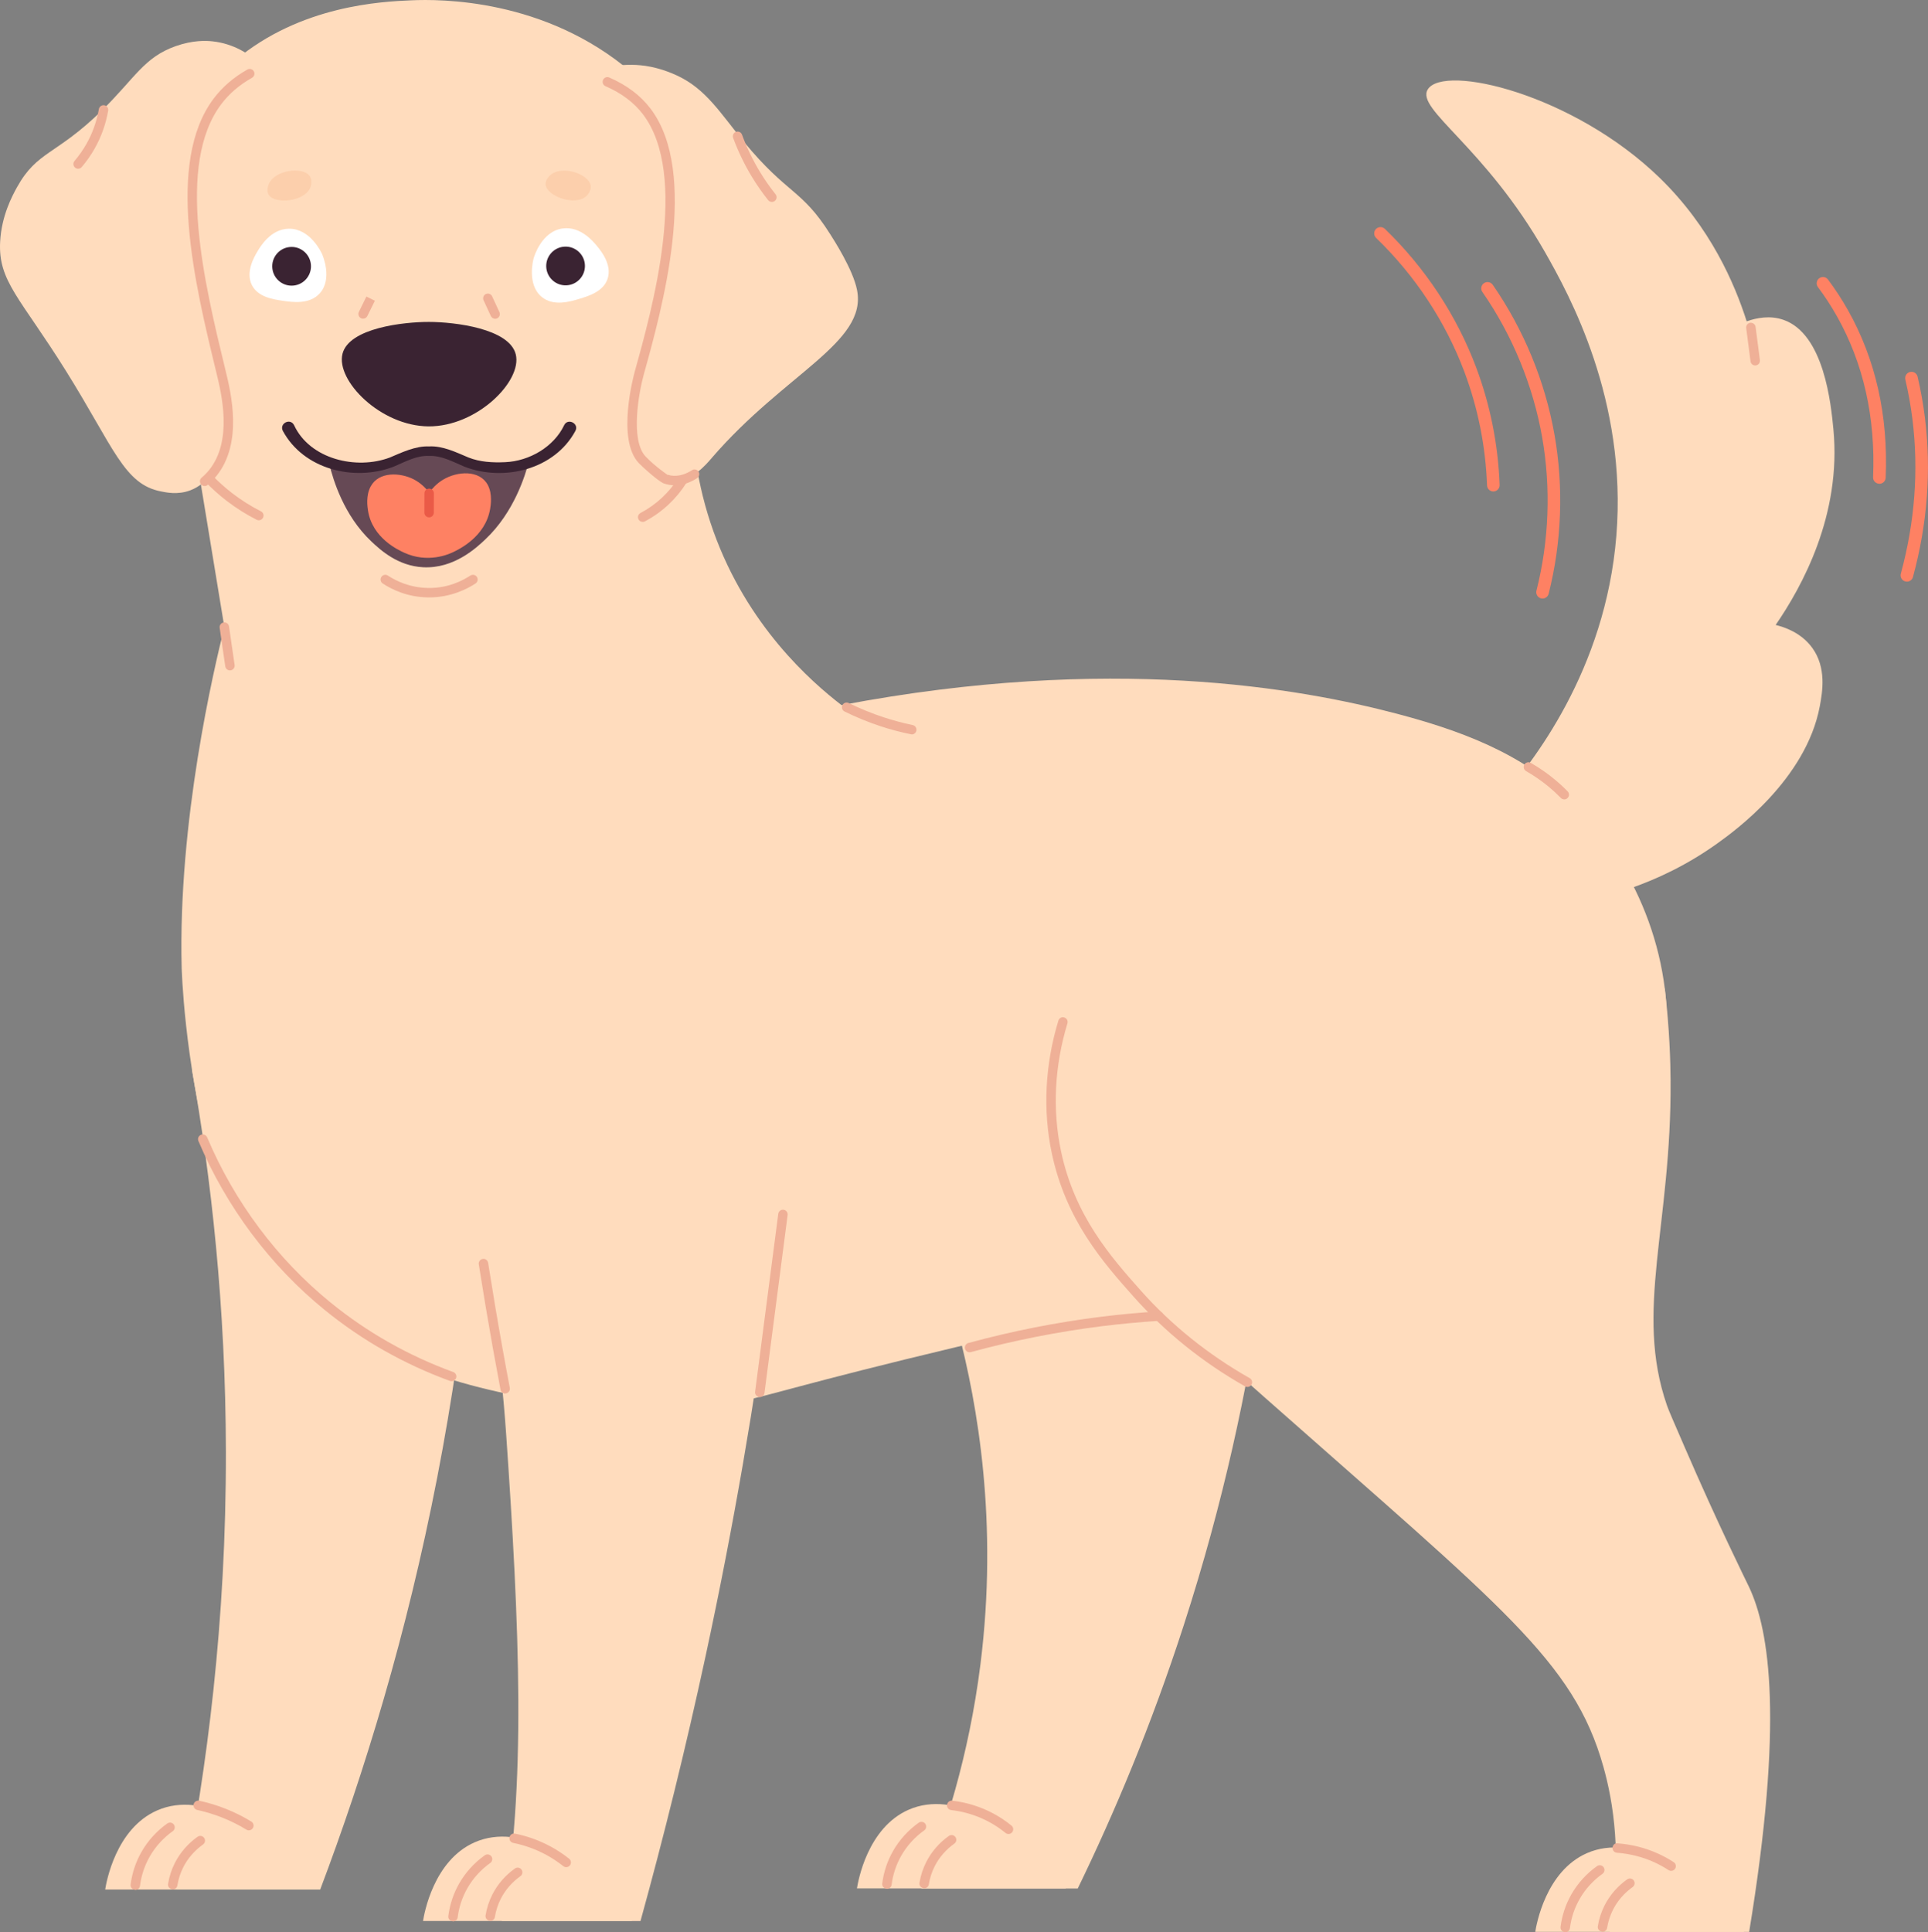 <?xml version="1.0" encoding="UTF-8"?>
<svg id="Layer_2" data-name="Layer 2" xmlns="http://www.w3.org/2000/svg" width="997.87" height="1000" viewBox="0 0 997.87 1000">
  <rect x="0" y="0" width="997.87" height="1000" fill="#808080" stroke="none"/>
  <defs>
    <style>
      .cls-1 {
        fill: #ffdcbd;
      }

      .cls-2 {
        fill: #fff;
      }

      .cls-3 {
        fill: #664955;
      }

      .cls-4 {
        fill: #ea5a47;
      }

      .cls-5 {
        fill: #fe8163;
      }

      .cls-6 {
        fill: #efb097;
      }

      .cls-7 {
        fill: #fccfac;
      }

      .cls-8 {
        fill: #3a2332;
      }
    </style>
  </defs>
  <g id="Layer_1-2" data-name="Layer 1">
    <g>
      <g>
        <g>
          <path class="cls-5" d="M798.37,309.76c-.26,0-.53-.03-.8-.1-1.74-.44-2.8-2.22-2.36-3.96,6.55-25.81,7.57-53.31,2.94-79.51-4.73-26.78-15.42-52.75-30.92-75.09-1.03-1.48-.66-3.51,.82-4.54,1.48-1.01,3.51-.66,4.54,.82,16.04,23.11,27.1,49.97,31.98,77.67,4.78,27.1,3.73,55.54-3.04,82.25-.38,1.48-1.7,2.46-3.16,2.46Z"/>
          <path class="cls-5" d="M772.91,254.35c-1.74,0-3.19-1.38-3.26-3.14-.74-20.26-4.71-40.07-11.77-58.88-9.71-25.82-25.49-49.75-45.64-69.19-1.3-1.25-1.34-3.32-.09-4.61,1.26-1.3,3.32-1.32,4.61-.09,20.85,20.11,37.17,44.86,47.21,71.59,7.32,19.47,11.42,39.97,12.2,60.93,.06,1.8-1.34,3.31-3.14,3.38h-.12Z"/>
        </g>
        <g>
          <path class="cls-5" d="M972.71,250.37c-1.94-.08-3.34-1.6-3.26-3.4,1.32-30.92-4.99-58.98-18.75-83.37-2.93-5.2-6.23-10.26-9.79-15.02-1.08-1.44-.78-3.48,.66-4.56,1.43-1.08,3.48-.79,4.56,.66,3.73,4.98,7.17,10.27,10.25,15.71,14.37,25.47,20.96,54.7,19.6,86.86-.08,1.75-1.52,3.12-3.26,3.12Z"/>
          <path class="cls-5" d="M986.95,301.01c-.28,0-.57-.04-.85-.11-1.74-.47-2.76-2.27-2.29-4,7.27-26.71,9.29-53.58,6.02-79.85-.86-6.89-2.09-13.83-3.69-20.62-.41-1.76,.68-3.51,2.43-3.92,1.81-.41,3.51,.69,3.92,2.43,1.64,7.02,2.92,14.19,3.8,21.31,3.37,27.12,1.29,54.83-6.2,82.36-.39,1.45-1.71,2.41-3.15,2.41Z"/>
        </g>
      </g>
      <g>
        <g>
          <path class="cls-1" d="M507.44,861.39c-5.97,47.45-18.59,86.65-30.66,115.96h81.03c18.92-38.94,38.08-84.42,54.84-136.18,20.8-64.23,33.1-123.22,40.44-173.73-5.74-9-21.19-30.3-47.93-37.44-38.25-10.22-84.43,12.57-109.33,58.41,10.12,38.52,20.86,99.47,11.61,172.98Z"/>
          <g>
            <path class="cls-1" d="M551.69,977.35c-3.95-6.13-10.5-14.8-20.62-22.81-8.78-6.95-36.24-28.69-60.77-17.96-21.4,9.36-26.21,37.17-26.77,40.73,36.06,.01,72.11,.02,108.17,.03Z"/>
            <path class="cls-6" d="M459.04,977.53c-1.65-.19-2.6-1.41-2.43-2.75,.76-5.99,2.65-11.67,5.63-16.88,3.27-5.73,7.86-10.78,13.26-14.6,1.11-.78,2.63-.53,3.41,.58,.78,1.1,.52,2.63-.58,3.41-4.83,3.42-8.92,7.93-11.84,13.04-2.65,4.65-4.34,9.72-5.02,15.07-.16,1.23-1.21,2.14-2.42,2.14Z"/>
            <path class="cls-6" d="M478.31,977.28c-1.73-.25-2.63-1.5-2.42-2.83,.61-3.81,1.8-7.46,3.53-10.86,2.69-5.29,6.72-9.93,11.67-13.44,1.11-.78,2.63-.52,3.41,.58,.78,1.1,.52,2.63-.58,3.41-4.3,3.05-7.8,7.08-10.14,11.67-1.5,2.94-2.53,6.11-3.06,9.42-.19,1.2-1.23,2.06-2.41,2.06Z"/>
            <path class="cls-6" d="M521.96,949.14c-.54,0-1.09-.18-1.54-.55-2.68-2.19-5.58-4.12-8.6-5.73-6.02-3.23-12.59-5.28-19.53-6.1-1.34-.16-2.3-1.37-2.14-2.71,.16-1.34,1.37-2.32,2.72-2.14,7.56,.89,14.72,3.13,21.27,6.64,3.29,1.76,6.45,3.87,9.37,6.25,1.05,.85,1.2,2.39,.35,3.45-.48,.59-1.19,.9-1.9,.9Z"/>
          </g>
        </g>
        <path class="cls-1" d="M358.05,211.03c.1,16.33,2.24,38.93,11.23,64.03,17.45,48.67,50.22,77.52,66.27,89.86,139.15-26.41,237.21-8.78,287.55,4.49,40.03,10.56,70.42,23.78,95.48,50.55,28.38,30.32,49.82,77.92,42.96,130.67-1.49,11.47-10.14,68.48-61.68,106.33-66.16,48.59-143.37,21.81-149.77,19.47-16.45,.82-40.91,2.44-70.39,5.99-35.49,4.27-62.19,9.34-84.1,14.57-81.26,19.39-96.91,25.31-115.51,28.94-.02,0-9.68,1.72-19.05,2.91-6.23,.79-176.67,10.8-237.38-94.35-1.88-3.25-3.48-6.32-4.9-9.32,0,0-6.07-12.59-10.07-27.37-13.44-49.6-14.66-96.88-14.66-96.88-1.96-76.13,16.66-154.55,22.09-176.35-5.22-31.73-10.44-63.46-15.66-95.19,85.87-6.12,171.73-12.23,257.6-18.35Z"/>
        <g>
          <path class="cls-1" d="M121.71,31.25C155.69,2.68,197.77,.82,212.86,.16c14.58-.64,69.15-1.14,114.18,37.4,12.07,10.33,20.39,20.84,25.75,28.58,33.88,48.92,38.94,152.22-32.94,207.73-69.51,53.69-172.21,32.6-220.8-35.19-48.47-67.62-29.86-163.28,22.65-207.43Z"/>
          <path class="cls-8" d="M177.28,183.08c-3.54,13.78,19.6,37.39,44.48,37.58,25.06,.19,48.61-23.4,45.19-37.25-3.3-13.38-31.58-16.79-44.99-16.8-12.95-.02-41.25,3.09-44.69,16.47Z"/>
          <g>
            <g>
              <path class="cls-2" d="M314.46,144.3c2.44-7.25-3.39-14.41-5.35-16.81-1.9-2.33-8.59-10.55-17.9-9.26-10.93,1.51-14.81,14.67-15.02,15.46-.21,.77-3.6,13.65,4.23,20.02,6.12,4.97,14.67,2.39,19.52,.92,4.73-1.43,12.31-3.73,14.52-10.31Z"/>
              <path class="cls-8" d="M292.36,127.64c-5.53,.2-9.85,4.85-9.65,10.38,.2,5.53,4.85,9.85,10.38,9.65,5.53-.2,9.85-4.85,9.65-10.38-.2-5.53-4.85-9.85-10.38-9.65Z"/>
            </g>
            <g>
              <path class="cls-2" d="M130.41,147.6c-3.48-6.81,1.22-14.75,2.8-17.42,1.53-2.58,6.93-11.71,16.33-11.81,11.04-.12,16.81,12.32,17.14,13.07,.33,.73,5.58,12.97-1.22,20.42-5.31,5.82-14.15,4.53-19.17,3.79-4.89-.72-12.72-1.87-15.89-8.05Z"/>
              <path class="cls-8" d="M149.81,127.86c5.5-.62,10.46,3.34,11.08,8.84,.62,5.5-3.34,10.46-8.84,11.08-5.5,.62-10.46-3.34-11.08-8.84-.62-5.5,3.34-10.46,8.84-11.08Z"/>
            </g>
          </g>
          <g>
            <path class="cls-7" d="M303.35,101.61c1.39-1.24,2.77-3.48,2.34-5.73-1.14-5.94-14.8-10.5-20.77-5.33-.55,.48-2.87,2.63-2.51,5.19,.83,5.8,15.08,11.08,20.94,5.86Z"/>
            <path class="cls-7" d="M160.56,97.18c.72-1.71,1-4.34-.35-6.18-3.6-4.87-17.88-3.09-21.04,4.14-.29,.67-1.46,3.61-.03,5.77,3.25,4.87,18.39,3.51,21.42-3.73Z"/>
          </g>
          <g>
            <path class="cls-6" d="M256.27,164.99c-.92,0-1.81-.53-2.22-1.42l-3.77-8.16c-.57-1.22-.03-2.67,1.19-3.25,1.21-.57,2.67-.04,3.24,1.2l3.77,8.16c.57,1.23,.03,2.68-1.19,3.25-.33,.15-.68,.22-1.03,.22Z"/>
            <path class="cls-6" d="M187.93,164.94c-.36,0-.73-.08-1.08-.26-1.21-.59-1.71-2.06-1.11-3.27l3.9-7.93,4.39,2.16-3.91,7.94c-.43,.86-1.29,1.36-2.2,1.36Z"/>
          </g>
          <g>
            <path class="cls-1" d="M368.37,237.02c37.88-43.91,80.5-59.67,75.22-86.85-2.06-10.63-12.09-26.09-13.95-29.04-14.83-23.48-22.07-20.34-44.51-47.61-12.35-15.01-19.64-27.45-34.78-34.46-6.78-3.14-12.78-4.49-16.37-4.99-12.78-1.8-23.18,1.37-28.61,3.49,19.4,7.64,28.67,18.01,33.55,25.82,31.82,51-30.24,143.34-6.47,174.68,1.87,2.47,7.81,10.3,16.26,10.73,9.29,.47,16.63-8.25,19.66-11.76Z"/>
            <g>
              <path class="cls-6" d="M349.27,251.16c-.96,0-1.94-.08-2.94-.26-1.08-.18-2.08-.46-3-.79-2.91-1.39-10.37-8.01-12.64-10.37-11.78-12.23-2.6-45.8-2.21-47.23,9.21-33.07,28.36-101.87,4.22-133.45-4.62-6.04-11.12-10.9-19.32-14.46-1.24-.53-1.81-1.97-1.27-3.22,.53-1.23,1.97-1.83,3.22-1.27,8.98,3.88,16.13,9.26,21.26,15.97,25.61,33.52,6.02,103.91-3.39,137.73-2.49,8.96-7.16,34.04,1.02,42.53,5.01,5.2,11.25,9.38,11.31,9.43,.19-.19,.86,.17,1.63,.31,4.43,.74,8.41-1.08,10.98-2.73,1.13-.74,2.65-.41,3.38,.72,.74,1.13,.41,2.64-.72,3.38-2.74,1.78-6.79,3.7-11.53,3.7Z"/>
              <path class="cls-6" d="M399.48,104.5c-.72,0-1.43-.32-1.91-.92-3.06-3.85-5.89-7.91-8.41-12.07-3.86-6.36-7.12-13.13-9.71-20.14-.46-1.27,.18-2.67,1.45-3.14,1.28-.45,2.67,.18,3.14,1.45,2.47,6.71,5.6,13.2,9.3,19.3,2.42,3.99,5.13,7.88,8.06,11.56,.84,1.06,.67,2.6-.39,3.44-.45,.36-.99,.53-1.52,.53Z"/>
            </g>
          </g>
          <g>
            <path class="cls-1" d="M132.64,31.25c-3.48-2.9-11.39-8.67-22.73-9.87-3.19-.34-9.98-.67-18.96,2.49-16.47,5.8-21.15,16.61-38.26,33.35-23.69,23.17-33.41,20.78-43.87,39.64C6.38,101.27,.81,111.57,.08,124.97c-1.13,20.65,10.31,28.95,34.17,67.17,24.63,39.43,29.95,58.61,49.19,62.2,2.2,.41,8.43,1.96,15.13-.61,9.88-3.78,14.29-13.83,15.95-17.64,9.42-21.5-3.45-51.21-9.86-90.03-4.31-26.12-9.52-66.52,12.57-98.16,5.41-7.76,11.24-13.2,15.41-16.64Z"/>
            <g>
              <path class="cls-6" d="M105.92,251.54c-.69,0-1.38-.29-1.87-.87-.87-1.03-.75-2.57,.29-3.44,1.39-1.18,2.69-2.5,3.86-3.94,12.36-15.21,6.43-39.59,3.89-50l-.16-.67c-11.11-45.75-26.32-108.41-1.32-141.64,4.5-5.97,10.37-11.02,17.44-15,1.19-.65,2.67-.24,3.33,.94,.66,1.18,.24,2.67-.94,3.33-6.48,3.64-11.84,8.24-15.93,13.67-23.61,31.38-8.71,92.74,2.16,137.54l.16,.67c2.71,11.12,9.04,37.15-4.85,54.25-1.36,1.67-2.87,3.2-4.49,4.58-.46,.39-1.02,.58-1.58,.58Z"/>
              <path class="cls-6" d="M40.43,87.32c-.56,0-1.13-.19-1.59-.59-1.03-.88-1.15-2.42-.27-3.44,2.32-2.72,4.38-5.67,6.14-8.76,3.16-5.58,5.33-11.66,6.46-18.07,.23-1.33,1.51-2.21,2.83-1.99,1.33,.23,2.22,1.5,1.98,2.83-1.22,6.97-3.58,13.58-7.02,19.64-1.9,3.36-4.15,6.57-6.67,9.52-.49,.57-1.17,.86-1.86,.86Z"/>
            </g>
          </g>
          <g>
            <path class="cls-6" d="M133.96,269.26c-.37,0-.75-.08-1.1-.26-5.45-2.76-10.68-6.06-15.55-9.79-3.87-2.98-7.55-6.27-10.94-9.8-.94-.97-.91-2.52,.07-3.46,.97-.92,2.52-.91,3.45,.07,3.23,3.35,6.72,6.48,10.4,9.31,4.63,3.55,9.6,6.68,14.78,9.3,1.2,.61,1.69,2.08,1.08,3.29-.43,.85-1.29,1.34-2.18,1.34Z"/>
            <path class="cls-6" d="M332.64,270.1c-.88,0-1.73-.47-2.16-1.31-.63-1.19-.17-2.67,1.02-3.3,4.09-2.15,7.88-4.86,11.26-8.04,3.24-3.04,6.08-6.49,8.43-10.25,.72-1.14,2.23-1.48,3.37-.78,1.15,.72,1.49,2.23,.78,3.38-2.58,4.11-5.68,7.89-9.23,11.22-3.7,3.48-7.85,6.44-12.33,8.81-.36,.19-.76,.28-1.14,.28Z"/>
            <path class="cls-6" d="M222.08,309.17c-.25,0-.49,0-.74,0-10.46-.18-18.43-4.02-23.26-7.2-1.13-.75-1.44-2.26-.7-3.39,.74-1.13,2.26-1.45,3.38-.7,4.3,2.83,11.37,6.24,20.66,6.4,10.51,.24,18.25-3.94,22.01-6.4,1.14-.74,2.65-.43,3.39,.7,.74,1.13,.43,2.64-.7,3.39-4.14,2.72-12.7,7.21-24.04,7.21Z"/>
          </g>
          <g>
            <path class="cls-3" d="M227.35,233.66c4.46,.84,6.59,1.93,10.66,4.43,6.87,4.22,13.68,4.65,17.34,4.88,3.91,.25,10.36-.11,18.42-4.32-1.93,7.45-7.7,26.41-22.51,40.42-4.57,4.32-16.21,15.32-32.26,14.5-13.1-.67-22.03-8.86-26.78-13.34-14.33-13.5-19.83-32.06-21.78-40.05,7.81,3.84,14.43,4.14,18.33,3.78,3.67-.34,10.49-.98,17.45-5.4,4.13-2.62,6.29-3.78,10.76-4.75,2.09-.45,5.85-1,10.37-.15Z"/>
            <path class="cls-8" d="M297.78,223.05c-10.76,19.9-36.81,26.3-57.2,18.55-6.7-2.85-12.02-5.86-18.48-5.65-6.47-.28-11.8,2.78-18.49,5.62-20.39,7.76-46.41,1.35-57.19-18.52-2.07-3.86,3.85-6.95,5.8-2.98,8.2,17.6,32.22,23.24,49.55,16.71,6.14-2.59,13.25-6.06,20.33-5.75,7.08-.39,14.2,3.16,20.34,5.73,5.97,2.37,12.4,2.72,19.02,2.43,12.6-.55,25.21-7.97,30.52-19.12,1.87-3.93,7.92-.89,5.8,2.98h0Z"/>
            <g>
              <path class="cls-5" d="M234.44,285.78c3.02-1.43,16.76-7.92,19.23-22.36,.3-1.74,1.3-7.71-1.19-12.41-4.22-7.94-15.77-7.24-23.23-2.72-3.31,2-5.65,4.65-7.11,6.61-1.63-2.08-4.29-4.94-8.09-6.87-6.88-3.49-17.92-4.14-22.19,3.71-2.59,4.75-1.67,10.71-1.4,12.45,2.21,14.36,15.86,20.54,18.86,21.9,12.15,5.5,22.83,.78,25.12-.3Z"/>
              <path class="cls-4" d="M222.09,267.75c-1.36,0-2.45-1.1-2.45-2.45l.03-9.99c0-1.35,1.1-2.44,2.44-2.44,1.36,0,2.45,1.1,2.45,2.45l-.03,9.99c0,1.35-1.1,2.44-2.44,2.44Z"/>
            </g>
          </g>
        </g>
        <g>
          <path class="cls-1" d="M805.3,468.75c20.7-2.67,52.66-10.08,83.71-32.38,8.36-6,45.74-32.86,52.86-70.89,1.39-7.45,3.54-19.93-3.9-30.19-5.79-7.99-14.63-10.81-18.95-11.85,13.61-19.8,34.16-56.9,29.88-101.37-1.23-12.72-4.74-49.29-25.93-56.57-6.89-2.37-13.81-1-18.95,.79-6.19-19.42-18.68-48.65-45.01-74.23-44.75-43.47-111.7-59.13-120.03-45.8-6.43,10.29,29.4,29.3,60.81,84.5,12.42,21.83,42.48,76.3,36.78,146.54-5.64,69.63-43.41,117.7-60.66,137.04,9.8,18.14,19.6,36.28,29.4,54.42Z"/>
          <path class="cls-6" d="M908.44,189.14c-1.22,0-2.27-.9-2.43-2.13l-2.24-17.23c-.17-1.34,.77-2.57,2.12-2.74,1.31-.11,2.57,.78,2.74,2.11l2.24,17.23c.17,1.34-.77,2.57-2.11,2.74-.1,.01-.21,.02-.31,.02Z"/>
        </g>
        <g>
          <path class="cls-1" d="M94.66,977.92h71.06c22.98-60.82,44.82-132.15,60.54-213.12,7.97-41.09,13.5-80.18,17.22-116.82,0-51.26-30.04-94.06-70.83-105.5-34.86-9.78-65.46,6.75-73.26,11.27,9.83,55.51,17.4,122.14,17.53,197.56,.15,88.12-9.9,164.81-22.27,226.6Z"/>
          <g>
            <g>
              <path class="cls-1" d="M163.16,977.92c-3.97-6.16-10.56-14.88-20.73-22.93-8.83-6.99-36.43-28.83-61.08-18.05-21.51,9.41-26.35,37.36-26.91,40.95,36.24,.01,72.49,.02,108.73,.03Z"/>
              <path class="cls-6" d="M70.03,978.09c-1.65-.19-2.6-1.41-2.43-2.75,.76-6.01,2.66-11.72,5.66-16.97,3.29-5.76,7.89-10.83,13.33-14.67,1.11-.78,2.63-.53,3.41,.58,.78,1.1,.52,2.63-.58,3.41-4.86,3.44-8.97,7.97-11.91,13.11-2.67,4.69-4.37,9.78-5.05,15.16-.16,1.24-1.21,2.14-2.42,2.14Z"/>
              <path class="cls-6" d="M89.4,977.83c-1.73-.25-2.63-1.5-2.42-2.83,.62-3.83,1.81-7.51,3.55-10.92,2.7-5.31,6.75-9.97,11.72-13.5,1.11-.79,2.63-.52,3.41,.58,.78,1.1,.53,2.62-.58,3.41-4.33,3.08-7.86,7.13-10.2,11.73-1.51,2.96-2.54,6.15-3.08,9.48-.19,1.2-1.23,2.06-2.41,2.06Z"/>
            </g>
            <path class="cls-6" d="M128.81,947.26c-.43,0-.87-.11-1.27-.36-3.92-2.4-8.08-4.48-12.36-6.18-4.2-1.68-8.61-3.02-13.1-4.01-1.32-.29-2.16-1.59-1.87-2.91,.29-1.31,1.58-2.14,2.91-1.87,4.75,1.03,9.42,2.46,13.86,4.23,4.54,1.81,8.95,4.02,13.1,6.55,1.15,.71,1.51,2.21,.81,3.36-.46,.76-1.26,1.17-2.09,1.17Z"/>
          </g>
        </g>
        <g>
          <path class="cls-1" d="M259.69,994.2h71.81c11.98-43.37,23.35-89.17,33.73-137.3,14.63-67.85,25.57-132.48,33.7-193.2,11.86-45.39-17.09-91.03-60.03-99.88-39.65-8.17-81.32,17.05-92.73,58.69,6.64,37.2,12.86,77.18,15.81,119.86,6.76,98,10.75,183.64-2.28,251.83Z"/>
          <g>
            <path class="cls-1" d="M327.11,994.2c-3.95-6.13-10.5-14.8-20.62-22.81-8.78-6.95-36.24-28.69-60.77-17.96-21.4,9.36-26.21,37.17-26.77,40.73,36.06,.01,72.11,.02,108.17,.03Z"/>
            <path class="cls-6" d="M234.46,994.38c-1.65-.19-2.6-1.41-2.43-2.75,.76-5.98,2.65-11.66,5.63-16.88,3.27-5.73,7.86-10.78,13.26-14.6,1.11-.78,2.63-.52,3.41,.58,.78,1.1,.52,2.63-.58,3.41-4.83,3.42-8.92,7.93-11.84,13.04-2.66,4.66-4.35,9.73-5.02,15.07-.16,1.24-1.21,2.14-2.42,2.14Z"/>
            <path class="cls-6" d="M253.73,994.13c-1.72-.24-2.63-1.5-2.42-2.83,.61-3.8,1.8-7.46,3.53-10.86,2.69-5.29,6.72-9.93,11.67-13.44,1.11-.78,2.63-.52,3.41,.58,.78,1.1,.52,2.63-.58,3.41-4.3,3.05-7.8,7.08-10.14,11.67-1.5,2.95-2.53,6.11-3.06,9.42-.19,1.2-1.23,2.06-2.41,2.06Z"/>
            <path class="cls-6" d="M293.05,966.31c-.54,0-1.07-.17-1.52-.53-2.75-2.18-5.7-4.13-8.78-5.81-5.35-2.91-11.12-5-17.14-6.21-1.32-.26-2.18-1.55-1.92-2.88,.26-1.32,1.54-2.24,2.88-1.91,6.5,1.3,12.73,3.56,18.52,6.71,3.32,1.8,6.51,3.91,9.48,6.27,1.06,.84,1.23,2.38,.4,3.44-.48,.61-1.2,.92-1.92,.92Z"/>
          </g>
        </g>
        <g>
          <path class="cls-1" d="M833.05,999.82h72.26c17.8-108.21,10.8-155.85-.23-178.86-1.94-4.05-15.86-32.07-33.15-72.02-5.45-12.59-8.23-18.88-9.16-21.58-16.96-48.87,2.39-93.16,1.87-168.11-.07-9.99-.53-26.47-2.93-47.09-6.82-18.7-22.59-52.98-57.44-77.29-65.08-45.4-166.92-35.31-221.63,26.75-32.72,37.12-54.93,100.03-31.48,154.47,10.19,23.65,26.22,39.29,37.53,48.37,13.52,12.16,36.78,33.03,65.9,58.78,122.94,108.76,159.81,136.28,175.23,190.95,5.17,18.33,9.98,46.98,3.23,85.63Z"/>
          <g>
            <path class="cls-1" d="M902.76,999.82c-3.95-6.13-10.5-14.8-20.62-22.81-8.78-6.95-36.24-28.69-60.77-17.96-21.4,9.36-26.21,37.17-26.77,40.74,36.06,.01,72.11,.02,108.17,.03Z"/>
            <path class="cls-6" d="M810.11,1000c-1.64-.19-2.6-1.41-2.43-2.75,.76-5.99,2.65-11.67,5.63-16.88,3.27-5.73,7.85-10.78,13.26-14.6,1.11-.78,2.63-.52,3.41,.58,.78,1.1,.52,2.63-.58,3.41-4.83,3.42-8.93,7.93-11.84,13.04-2.66,4.65-4.35,9.72-5.02,15.07-.15,1.24-1.21,2.14-2.43,2.14Z"/>
            <path class="cls-6" d="M829.38,999.75c-1.72-.24-2.63-1.5-2.41-2.83,.6-3.8,1.79-7.45,3.53-10.86,2.69-5.29,6.72-9.93,11.67-13.44,1.09-.78,2.62-.53,3.41,.58,.78,1.1,.52,2.62-.58,3.41-4.3,3.05-7.81,7.09-10.14,11.67-1.5,2.96-2.53,6.13-3.06,9.41-.19,1.2-1.23,2.06-2.41,2.06Z"/>
            <path class="cls-6" d="M864.92,968.23c-.46,0-.92-.13-1.34-.4-2.39-1.56-4.92-2.95-7.53-4.13-6.01-2.71-12.47-4.34-19.21-4.85-1.34-.1-2.36-1.27-2.25-2.62,.1-1.34,1.15-2.49,2.62-2.25,7.3,.55,14.32,2.32,20.85,5.27,2.84,1.28,5.6,2.79,8.2,4.48,1.13,.74,1.45,2.25,.71,3.39-.47,.72-1.26,1.11-2.05,1.11Z"/>
          </g>
        </g>
        <g>
          <path class="cls-6" d="M261.45,721.18c-1.15,0-2.18-.81-2.4-1.99-1.34-7.07-2.65-14.19-3.94-21.37-2.57-14.39-5.03-29.01-7.31-43.48-.21-1.34,.7-2.59,2.04-2.8,1.3-.28,2.58,.7,2.8,2.03,2.27,14.44,4.72,29.03,7.29,43.38,1.28,7.16,2.59,14.27,3.93,21.31,.25,1.33-.62,2.61-1.95,2.86-.15,.03-.31,.04-.46,.04Z"/>
          <path class="cls-6" d="M471.88,380.09c-5.7-1.13-10.92-2.53-16.01-4.2-6.42-2.11-12.74-4.69-18.77-7.67-1.21-.59-1.71-2.06-1.11-3.27,.6-1.21,2.06-1.71,3.28-1.11,5.83,2.87,11.93,5.36,18.13,7.4,4.92,1.61,9.96,2.96,14.98,4.01,1.32,.27,2.17,1.57,1.9,2.89-.24,1.16-1.26,1.95-2.39,1.95Z"/>
          <path class="cls-6" d="M809.6,413.7c-.63,0-1.27-.24-1.74-.73-2.06-2.1-4.27-4.12-6.55-6.01-3.59-2.95-7.44-5.6-11.46-7.9-1.17-.67-1.58-2.16-.9-3.34,.67-1.18,2.17-1.59,3.34-.9,4.25,2.43,8.33,5.25,12.13,8.37,2.42,2,4.76,4.14,6.93,6.36,.95,.97,.93,2.52-.03,3.46-.48,.47-1.1,.7-1.71,.7Z"/>
          <path class="cls-6" d="M645.61,717.81c-.41,0-.82-.1-1.2-.32-21.99-12.44-41.46-28.12-57.86-46.6-15.51-17.48-34.79-39.22-42.18-74.08-4.69-22.12-3.51-45.85,3.42-68.62,.39-1.29,1.76-2.05,3.05-1.62,1.29,.39,2.02,1.76,1.63,3.05-6.69,21.98-7.83,44.86-3.32,66.17,7.12,33.6,25.93,54.8,41.04,71.84,16.05,18.09,35.1,33.42,56.62,45.6,1.18,.66,1.59,2.16,.92,3.33-.45,.8-1.27,1.24-2.13,1.24Z"/>
          <path class="cls-6" d="M233.74,714.82c-.28,0-.56-.04-.84-.15-23.68-8.63-45.49-20.98-64.82-36.7-28.27-23-50.88-53.24-65.39-87.46-.53-1.24,.05-2.68,1.3-3.21,1.24-.5,2.68,.06,3.21,1.3,14.2,33.48,36.32,63.07,63.98,85.57,18.91,15.38,40.24,27.46,63.41,35.9,1.27,.47,1.92,1.87,1.46,3.13-.36,.99-1.3,1.61-2.3,1.61Z"/>
          <path class="cls-6" d="M501.83,699.84c-1.08,0-2.06-.71-2.36-1.8-.36-1.31,.41-2.65,1.72-3,22.45-6.12,45.49-10.68,68.49-13.55,9.85-1.23,19.91-2.17,29.9-2.8,1.39-.09,2.52,.94,2.59,2.29,.09,1.34-.94,2.51-2.28,2.59-9.89,.63-19.85,1.56-29.61,2.78-22.76,2.85-45.57,7.36-67.8,13.41-.22,.06-.43,.09-.64,.09Z"/>
          <path class="cls-6" d="M393.25,723.05c-1.66-.2-2.6-1.42-2.43-2.76l11.98-92.1c.18-1.34,1.39-2.28,2.74-2.11,1.34,.18,2.28,1.4,2.11,2.74l-11.98,92.1c-.16,1.23-1.21,2.13-2.42,2.13Z"/>
          <path class="cls-6" d="M119.01,346.95c-1.19,0-2.24-.88-2.42-2.1l-2.9-19.94c-.19-1.34,.73-2.57,2.07-2.77,1.37-.2,2.58,.73,2.77,2.07l2.9,19.94c.19,1.34-.73,2.58-2.07,2.77-.12,.02-.24,.03-.35,.03Z"/>
        </g>
      </g>
    </g>
  </g>
</svg>